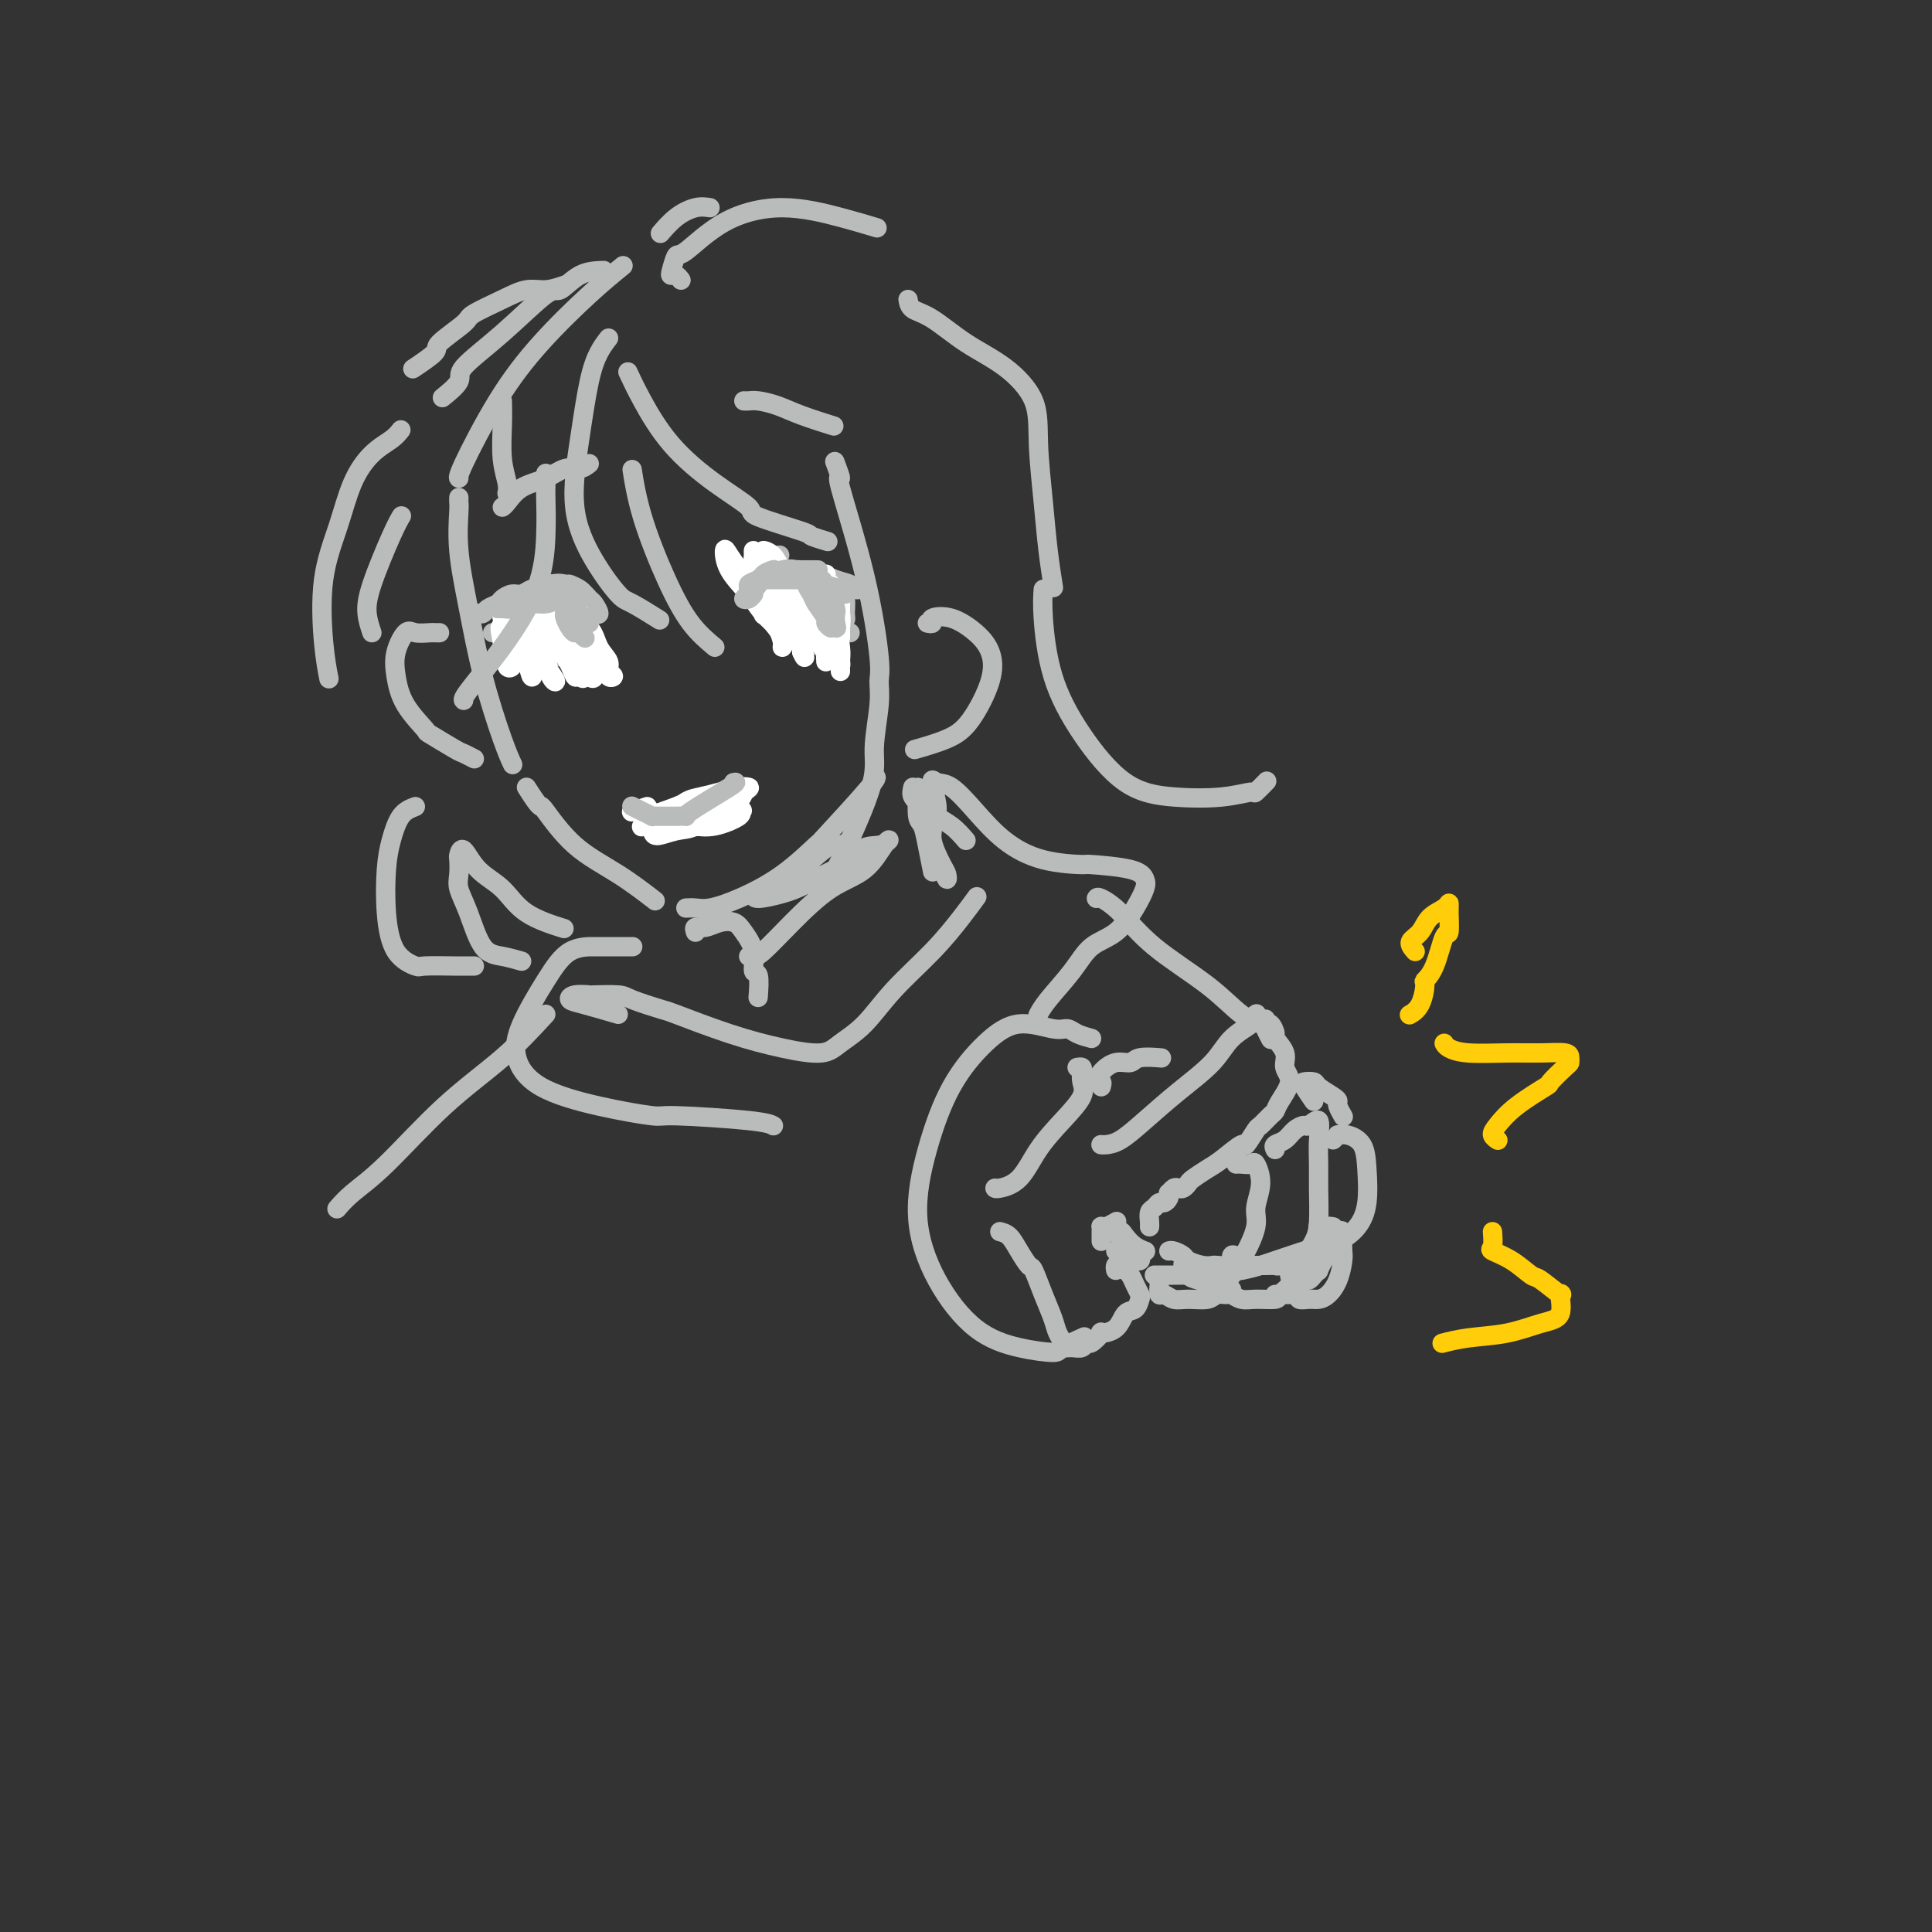 <svg viewBox='0 0 400 400' version='1.1' xmlns='http://www.w3.org/2000/svg' xmlns:xlink='http://www.w3.org/1999/xlink'><rect x="0" y="0" width="400" height="400" fill="#333333" stroke="none"/><g fill='none' stroke='#BABBBB' stroke-width='4' stroke-linecap='round' stroke-linejoin='round'><path d='M147,43c-0.905,-0.137 -1.810,-0.274 -3,0c-1.190,0.274 -2.667,0.958 -4,2c-1.333,1.042 -2.524,2.440 -3,3c-0.476,0.560 -0.238,0.280 0,0'/><path d='M129,55c-2.044,1.668 -4.089,3.337 -7,6c-2.911,2.663 -6.689,6.321 -10,10c-3.311,3.679 -6.156,7.378 -9,12c-2.844,4.622 -5.689,10.168 -7,13c-1.311,2.832 -1.089,2.952 -1,3c0.089,0.048 0.044,0.024 0,0'/><path d='M95,103c-0.012,0.365 -0.024,0.730 0,1c0.024,0.270 0.082,0.445 0,2c-0.082,1.555 -0.306,4.491 0,8c0.306,3.509 1.140,7.592 2,12c0.860,4.408 1.746,9.140 3,14c1.254,4.860 2.876,9.847 4,13c1.124,3.153 1.750,4.472 2,5c0.250,0.528 0.125,0.264 0,0'/><path d='M109,163c0.729,1.138 1.458,2.277 2,3c0.542,0.723 0.896,1.032 1,1c0.104,-0.032 -0.041,-0.404 1,1c1.041,1.404 3.269,4.582 6,7c2.731,2.418 5.966,4.074 9,6c3.034,1.926 5.867,4.122 7,5c1.133,0.878 0.567,0.439 0,0'/><path d='M142,188c0.630,-0.033 1.260,-0.067 2,0c0.740,0.067 1.591,0.234 3,0c1.409,-0.234 3.377,-0.869 6,-2c2.623,-1.131 5.900,-2.758 9,-5c3.100,-2.242 6.021,-5.098 7,-6c0.979,-0.902 0.015,0.150 2,-2c1.985,-2.150 6.919,-7.502 9,-10c2.081,-2.498 1.309,-2.142 1,-2c-0.309,0.142 -0.154,0.071 0,0'/><path d='M192,129c0.509,0.095 1.019,0.190 1,0c-0.019,-0.190 -0.566,-0.666 0,-1c0.566,-0.334 2.245,-0.525 4,0c1.755,0.525 3.585,1.768 5,3c1.415,1.232 2.413,2.453 3,4c0.587,1.547 0.762,3.420 0,6c-0.762,2.580 -2.462,5.867 -4,8c-1.538,2.133 -2.914,3.113 -5,4c-2.086,0.887 -4.882,1.682 -6,2c-1.118,0.318 -0.559,0.159 0,0'/><path d='M91,131c-0.388,0.007 -0.777,0.013 -1,0c-0.223,-0.013 -0.281,-0.046 -1,0c-0.719,0.046 -2.098,0.170 -3,0c-0.902,-0.170 -1.326,-0.633 -2,0c-0.674,0.633 -1.597,2.363 -2,4c-0.403,1.637 -0.287,3.181 0,5c0.287,1.819 0.744,3.912 2,6c1.256,2.088 3.311,4.171 4,5c0.689,0.829 0.013,0.404 1,1c0.987,0.596 3.636,2.211 5,3c1.364,0.789 1.444,0.751 2,1c0.556,0.249 1.587,0.785 2,1c0.413,0.215 0.206,0.107 0,0'/><path d='M144,193c-0.157,-0.450 -0.313,-0.901 0,-1c0.313,-0.099 1.097,0.152 2,0c0.903,-0.152 1.926,-0.709 3,-1c1.074,-0.291 2.201,-0.317 3,0c0.799,0.317 1.272,0.975 2,2c0.728,1.025 1.712,2.415 2,4c0.288,1.585 -0.119,3.363 0,4c0.119,0.637 0.763,0.133 1,1c0.237,0.867 0.068,3.105 0,4c-0.068,0.895 -0.034,0.448 0,0'/><path d='M189,163c-0.172,0.686 -0.345,1.373 0,2c0.345,0.627 1.206,1.196 2,3c0.794,1.804 1.520,4.845 2,7c0.480,2.155 0.716,3.426 1,4c0.284,0.574 0.618,0.453 1,1c0.382,0.547 0.812,1.761 1,2c0.188,0.239 0.135,-0.499 0,-1c-0.135,-0.501 -0.351,-0.766 -1,-2c-0.649,-1.234 -1.729,-3.437 -2,-5c-0.271,-1.563 0.267,-2.485 0,-4c-0.267,-1.515 -1.340,-3.622 -2,-5c-0.660,-1.378 -0.906,-2.029 -1,-2c-0.094,0.029 -0.037,0.736 0,1c0.037,0.264 0.052,0.086 0,1c-0.052,0.914 -0.171,2.922 0,4c0.171,1.078 0.634,1.227 1,2c0.366,0.773 0.637,2.170 1,4c0.363,1.830 0.818,4.094 1,5c0.182,0.906 0.091,0.453 0,0'/><path d='M223,221c0.416,-0.069 0.833,-0.137 1,0c0.167,0.137 0.085,0.481 0,1c-0.085,0.519 -0.174,1.214 0,2c0.174,0.786 0.611,1.664 0,3c-0.611,1.336 -2.269,3.128 -4,5c-1.731,1.872 -3.536,3.822 -5,6c-1.464,2.178 -2.588,4.584 -4,6c-1.412,1.416 -3.111,1.843 -4,2c-0.889,0.157 -0.968,0.045 -1,0c-0.032,-0.045 -0.016,-0.022 0,0'/><path d='M228,237c-0.051,-0.008 -0.102,-0.016 0,0c0.102,0.016 0.359,0.056 1,0c0.641,-0.056 1.668,-0.209 3,-1c1.332,-0.791 2.971,-2.219 5,-4c2.029,-1.781 4.448,-3.916 7,-6c2.552,-2.084 5.238,-4.117 7,-6c1.762,-1.883 2.602,-3.615 4,-5c1.398,-1.385 3.354,-2.423 4,-3c0.646,-0.577 -0.018,-0.694 0,-1c0.018,-0.306 0.720,-0.802 1,-1c0.280,-0.198 0.140,-0.099 0,0'/><path d='M262,211c-0.078,0.480 -0.157,0.961 0,1c0.157,0.039 0.548,-0.362 1,0c0.452,0.362 0.964,1.488 1,2c0.036,0.512 -0.403,0.409 0,1c0.403,0.591 1.650,1.874 2,3c0.350,1.126 -0.195,2.093 0,3c0.195,0.907 1.131,1.753 1,3c-0.131,1.247 -1.329,2.895 -2,4c-0.671,1.105 -0.814,1.667 -1,2c-0.186,0.333 -0.414,0.437 -1,1c-0.586,0.563 -1.529,1.586 -2,2c-0.471,0.414 -0.471,0.218 -1,1c-0.529,0.782 -1.588,2.542 -2,3c-0.412,0.458 -0.176,-0.386 -1,0c-0.824,0.386 -2.707,2.002 -4,3c-1.293,0.998 -1.996,1.378 -3,2c-1.004,0.622 -2.310,1.486 -3,2c-0.690,0.514 -0.763,0.678 -1,1c-0.237,0.322 -0.638,0.804 -1,1c-0.362,0.196 -0.685,0.108 -1,0c-0.315,-0.108 -0.623,-0.235 -1,0c-0.377,0.235 -0.822,0.833 -1,1c-0.178,0.167 -0.089,-0.096 0,0c0.089,0.096 0.178,0.549 0,1c-0.178,0.451 -0.622,0.898 -1,1c-0.378,0.102 -0.690,-0.141 -1,0c-0.310,0.141 -0.619,0.665 -1,1c-0.381,0.335 -0.834,0.482 -1,1c-0.166,0.518 -0.045,1.409 0,2c0.045,0.591 0.013,0.883 0,1c-0.013,0.117 -0.006,0.058 0,0'/><path d='M207,255c0.675,0.174 1.349,0.348 2,1c0.651,0.652 1.277,1.781 2,3c0.723,1.219 1.541,2.529 2,3c0.459,0.471 0.558,0.105 1,1c0.442,0.895 1.227,3.053 2,5c0.773,1.947 1.533,3.684 2,5c0.467,1.316 0.639,2.210 1,3c0.361,0.790 0.909,1.475 1,2c0.091,0.525 -0.275,0.889 0,1c0.275,0.111 1.192,-0.030 2,0c0.808,0.030 1.506,0.233 2,0c0.494,-0.233 0.783,-0.900 1,-1c0.217,-0.100 0.361,0.369 1,0c0.639,-0.369 1.771,-1.575 2,-2c0.229,-0.425 -0.447,-0.068 0,0c0.447,0.068 2.015,-0.152 3,-1c0.985,-0.848 1.385,-2.324 2,-3c0.615,-0.676 1.444,-0.552 2,-1c0.556,-0.448 0.839,-1.469 1,-2c0.161,-0.531 0.201,-0.573 0,-1c-0.201,-0.427 -0.641,-1.241 -1,-2c-0.359,-0.759 -0.635,-1.464 -1,-2c-0.365,-0.536 -0.820,-0.904 -1,-1c-0.180,-0.096 -0.087,0.079 0,0c0.087,-0.079 0.168,-0.413 0,-1c-0.168,-0.587 -0.584,-1.427 -1,-2c-0.416,-0.573 -0.833,-0.878 -1,-1c-0.167,-0.122 -0.083,-0.061 0,0'/><path d='M228,257c0.001,-0.339 0.002,-0.678 0,-1c-0.002,-0.322 -0.007,-0.626 0,-1c0.007,-0.374 0.027,-0.819 0,-1c-0.027,-0.181 -0.100,-0.100 0,0c0.100,0.100 0.373,0.219 1,0c0.627,-0.219 1.608,-0.777 2,-1c0.392,-0.223 0.196,-0.112 0,0'/><path d='M256,241c-0.058,0.006 -0.116,0.012 0,0c0.116,-0.012 0.405,-0.044 1,0c0.595,0.044 1.496,0.162 2,0c0.504,-0.162 0.612,-0.603 1,0c0.388,0.603 1.058,2.252 1,4c-0.058,1.748 -0.842,3.596 -1,5c-0.158,1.404 0.311,2.366 0,4c-0.311,1.634 -1.400,3.940 -2,5c-0.600,1.060 -0.709,0.872 -1,1c-0.291,0.128 -0.762,0.571 -1,1c-0.238,0.429 -0.243,0.844 -1,1c-0.757,0.156 -2.268,0.053 -3,0c-0.732,-0.053 -0.686,-0.056 -1,0c-0.314,0.056 -0.988,0.173 -2,0c-1.012,-0.173 -2.362,-0.635 -3,-1c-0.638,-0.365 -0.563,-0.634 -1,-1c-0.437,-0.366 -1.385,-0.830 -2,-1c-0.615,-0.170 -0.896,-0.046 -1,0c-0.104,0.046 -0.030,0.013 0,0c0.030,-0.013 0.015,-0.007 0,0'/><path d='M264,238c-0.181,-0.361 -0.362,-0.722 0,-1c0.362,-0.278 1.267,-0.474 2,-1c0.733,-0.526 1.292,-1.384 2,-2c0.708,-0.616 1.563,-0.991 2,-1c0.437,-0.009 0.457,0.346 1,0c0.543,-0.346 1.610,-1.394 2,-1c0.390,0.394 0.102,2.229 0,4c-0.102,1.771 -0.020,3.476 0,5c0.020,1.524 -0.024,2.866 0,5c0.024,2.134 0.115,5.059 0,7c-0.115,1.941 -0.436,2.898 -1,4c-0.564,1.102 -1.372,2.348 -2,3c-0.628,0.652 -1.076,0.711 -2,1c-0.924,0.289 -2.325,0.810 -3,1c-0.675,0.190 -0.626,0.051 -1,0c-0.374,-0.051 -1.172,-0.014 -2,0c-0.828,0.014 -1.684,0.004 -2,0c-0.316,-0.004 -0.090,-0.001 0,0c0.090,0.001 0.045,0.001 0,0'/><path d='M276,236c0.461,-0.431 0.922,-0.863 1,-1c0.078,-0.137 -0.227,0.020 0,0c0.227,-0.020 0.984,-0.217 2,0c1.016,0.217 2.289,0.849 3,2c0.711,1.151 0.859,2.820 1,5c0.141,2.180 0.275,4.871 0,7c-0.275,2.129 -0.960,3.694 -2,5c-1.040,1.306 -2.434,2.352 -4,3c-1.566,0.648 -3.305,0.900 -4,1c-0.695,0.100 -0.348,0.050 0,0'/><path d='M228,225c0.125,-0.466 0.250,-0.933 0,-1c-0.250,-0.067 -0.876,0.265 -1,0c-0.124,-0.265 0.255,-1.129 1,-2c0.745,-0.871 1.857,-1.750 3,-2c1.143,-0.250 2.317,0.129 3,0c0.683,-0.129 0.876,-0.765 2,-1c1.124,-0.235 3.178,-0.067 4,0c0.822,0.067 0.411,0.034 0,0'/><path d='M240,265c0.019,0.188 0.037,0.376 0,1c-0.037,0.624 -0.130,1.685 0,2c0.130,0.315 0.481,-0.116 1,0c0.519,0.116 1.204,0.778 2,1c0.796,0.222 1.702,0.005 3,0c1.298,-0.005 2.989,0.203 4,0c1.011,-0.203 1.342,-0.818 2,-1c0.658,-0.182 1.645,0.069 2,0c0.355,-0.069 0.080,-0.457 0,-1c-0.080,-0.543 0.034,-1.242 0,-2c-0.034,-0.758 -0.216,-1.577 0,-2c0.216,-0.423 0.829,-0.450 1,-1c0.171,-0.550 -0.101,-1.623 0,-2c0.101,-0.377 0.573,-0.059 1,0c0.427,0.059 0.808,-0.143 1,0c0.192,0.143 0.196,0.630 0,1c-0.196,0.370 -0.590,0.624 -1,1c-0.410,0.376 -0.835,0.875 -1,1c-0.165,0.125 -0.070,-0.123 0,0c0.070,0.123 0.114,0.618 0,1c-0.114,0.382 -0.387,0.651 -1,1c-0.613,0.349 -1.565,0.780 -2,1c-0.435,0.220 -0.351,0.230 -1,0c-0.649,-0.230 -2.030,-0.701 -3,-1c-0.970,-0.299 -1.531,-0.427 -2,-1c-0.469,-0.573 -0.848,-1.592 -1,-2c-0.152,-0.408 -0.076,-0.204 0,0'/><path d='M255,267c0.045,0.453 0.089,0.907 0,1c-0.089,0.093 -0.313,-0.173 0,0c0.313,0.173 1.163,0.787 2,1c0.837,0.213 1.660,0.026 3,0c1.340,-0.026 3.196,0.109 4,0c0.804,-0.109 0.554,-0.463 1,-1c0.446,-0.537 1.587,-1.258 2,-2c0.413,-0.742 0.096,-1.504 0,-2c-0.096,-0.496 0.027,-0.725 0,-1c-0.027,-0.275 -0.203,-0.596 0,-1c0.203,-0.404 0.786,-0.892 1,-1c0.214,-0.108 0.057,0.163 0,0c-0.057,-0.163 -0.016,-0.761 0,-1c0.016,-0.239 0.008,-0.120 0,0'/><path d='M277,255c0.421,-0.175 0.843,-0.350 1,0c0.157,0.350 0.050,1.225 0,2c-0.050,0.775 -0.044,1.451 0,2c0.044,0.549 0.125,0.970 0,2c-0.125,1.030 -0.458,2.669 -1,4c-0.542,1.331 -1.294,2.353 -2,3c-0.706,0.647 -1.365,0.920 -2,1c-0.635,0.080 -1.245,-0.031 -2,0c-0.755,0.031 -1.654,0.204 -2,0c-0.346,-0.204 -0.138,-0.787 0,-1c0.138,-0.213 0.205,-0.057 0,0c-0.205,0.057 -0.682,0.015 -1,0c-0.318,-0.015 -0.477,-0.004 -1,0c-0.523,0.004 -1.410,0.001 -2,0c-0.590,-0.001 -0.883,-0.000 -1,0c-0.117,0.000 -0.059,0.000 0,0'/><path d='M231,263c-0.081,-0.342 -0.162,-0.684 0,-1c0.162,-0.316 0.568,-0.607 1,-1c0.432,-0.393 0.890,-0.887 1,-1c0.110,-0.113 -0.127,0.156 0,0c0.127,-0.156 0.620,-0.736 1,-1c0.380,-0.264 0.649,-0.213 1,0c0.351,0.213 0.785,0.587 1,1c0.215,0.413 0.212,0.866 0,1c-0.212,0.134 -0.632,-0.049 -1,0c-0.368,0.049 -0.685,0.331 -1,0c-0.315,-0.331 -0.629,-1.273 -1,-2c-0.371,-0.727 -0.800,-1.238 -1,-2c-0.200,-0.762 -0.172,-1.773 0,-2c0.172,-0.227 0.490,0.331 1,1c0.510,0.669 1.214,1.449 2,2c0.786,0.551 1.653,0.872 2,1c0.347,0.128 0.173,0.064 0,0'/><path d='M272,228c-0.787,-1.159 -1.574,-2.318 -2,-3c-0.426,-0.682 -0.492,-0.887 0,-1c0.492,-0.113 1.542,-0.134 2,0c0.458,0.134 0.322,0.421 1,1c0.678,0.579 2.168,1.448 3,2c0.832,0.552 1.007,0.787 1,1c-0.007,0.213 -0.194,0.403 0,1c0.194,0.597 0.770,1.599 1,2c0.230,0.401 0.115,0.200 0,0'/><path d='M269,266c-0.455,0.075 -0.909,0.151 -1,0c-0.091,-0.151 0.183,-0.528 1,-1c0.817,-0.472 2.177,-1.038 3,-2c0.823,-0.962 1.107,-2.321 2,-3c0.893,-0.679 2.394,-0.678 3,-1c0.606,-0.322 0.316,-0.968 0,-1c-0.316,-0.032 -0.658,0.551 -1,1c-0.342,0.449 -0.683,0.764 -1,1c-0.317,0.236 -0.610,0.393 -1,1c-0.390,0.607 -0.878,1.665 -1,2c-0.122,0.335 0.121,-0.053 0,0c-0.121,0.053 -0.607,0.546 -1,1c-0.393,0.454 -0.694,0.867 -1,1c-0.306,0.133 -0.618,-0.016 -1,0c-0.382,0.016 -0.834,0.197 -1,0c-0.166,-0.197 -0.048,-0.770 0,-1c0.048,-0.230 0.024,-0.115 0,0'/><path d='M239,264c0.202,-0.001 0.405,-0.003 1,0c0.595,0.003 1.584,0.009 3,0c1.416,-0.009 3.260,-0.034 4,0c0.740,0.034 0.378,0.128 2,0c1.622,-0.128 5.229,-0.478 8,-1c2.771,-0.522 4.708,-1.218 7,-2c2.292,-0.782 4.941,-1.652 6,-2c1.059,-0.348 0.530,-0.174 0,0'/><path d='M273,255c0.025,-0.422 0.051,-0.845 0,-1c-0.051,-0.155 -0.178,-0.043 0,0c0.178,0.043 0.661,0.015 1,0c0.339,-0.015 0.536,-0.018 1,0c0.464,0.018 1.197,0.056 1,0c-0.197,-0.056 -1.322,-0.207 -2,0c-0.678,0.207 -0.908,0.774 -1,1c-0.092,0.226 -0.046,0.113 0,0'/><path d='M135,168c0.374,0.746 0.748,1.491 1,2c0.252,0.509 0.383,0.781 1,1c0.617,0.219 1.720,0.384 3,0c1.280,-0.384 2.735,-1.318 4,-2c1.265,-0.682 2.339,-1.111 4,-2c1.661,-0.889 3.909,-2.239 5,-3c1.091,-0.761 1.026,-0.932 1,-1c-0.026,-0.068 -0.013,-0.034 0,0'/><path d='M156,123c-0.571,-0.055 -1.143,-0.110 -1,0c0.143,0.110 0.999,0.386 2,0c1.001,-0.386 2.145,-1.435 3,-2c0.855,-0.565 1.419,-0.645 3,-1c1.581,-0.355 4.179,-0.985 6,-1c1.821,-0.015 2.867,0.584 4,1c1.133,0.416 2.355,0.647 3,1c0.645,0.353 0.712,0.826 1,1c0.288,0.174 0.797,0.050 1,0c0.203,-0.050 0.102,-0.025 0,0'/><path d='M171,123c-0.391,-0.057 -0.781,-0.114 -1,0c-0.219,0.114 -0.266,0.398 0,1c0.266,0.602 0.845,1.522 1,2c0.155,0.478 -0.112,0.513 0,1c0.112,0.487 0.604,1.426 1,2c0.396,0.574 0.695,0.784 1,1c0.305,0.216 0.614,0.437 1,0c0.386,-0.437 0.847,-1.531 1,-2c0.153,-0.469 -0.001,-0.312 0,-1c0.001,-0.688 0.158,-2.220 0,-3c-0.158,-0.780 -0.632,-0.807 -1,-1c-0.368,-0.193 -0.632,-0.552 -1,-1c-0.368,-0.448 -0.842,-0.986 -1,-1c-0.158,-0.014 -0.000,0.497 0,1c0.000,0.503 -0.158,0.997 0,2c0.158,1.003 0.631,2.514 1,3c0.369,0.486 0.635,-0.052 1,0c0.365,0.052 0.830,0.694 1,1c0.170,0.306 0.046,0.275 0,0c-0.046,-0.275 -0.013,-0.793 0,-1c0.013,-0.207 0.007,-0.104 0,0'/><path d='M102,131c0.708,0.099 1.415,0.198 2,0c0.585,-0.198 1.046,-0.694 2,-1c0.954,-0.306 2.399,-0.422 4,-1c1.601,-0.578 3.357,-1.619 5,-2c1.643,-0.381 3.173,-0.103 4,0c0.827,0.103 0.951,0.029 1,0c0.049,-0.029 0.025,-0.015 0,0'/><path d='M117,128c0.105,-0.059 0.209,-0.118 0,0c-0.209,0.118 -0.733,0.414 -1,1c-0.267,0.586 -0.279,1.463 0,2c0.279,0.537 0.849,0.733 1,1c0.151,0.267 -0.118,0.606 0,1c0.118,0.394 0.621,0.845 1,1c0.379,0.155 0.633,0.014 1,0c0.367,-0.014 0.845,0.099 1,0c0.155,-0.099 -0.015,-0.409 0,-1c0.015,-0.591 0.214,-1.463 0,-2c-0.214,-0.537 -0.842,-0.740 -1,-1c-0.158,-0.260 0.153,-0.578 0,-1c-0.153,-0.422 -0.769,-0.948 -1,-1c-0.231,-0.052 -0.077,0.369 0,1c0.077,0.631 0.077,1.473 0,2c-0.077,0.527 -0.231,0.740 0,1c0.231,0.260 0.846,0.567 1,1c0.154,0.433 -0.155,0.992 0,1c0.155,0.008 0.772,-0.536 1,-1c0.228,-0.464 0.065,-0.847 0,-1c-0.065,-0.153 -0.033,-0.077 0,0'/><path d='M107,131c0.021,0.089 0.042,0.178 0,0c-0.042,-0.178 -0.149,-0.622 0,-1c0.149,-0.378 0.552,-0.690 1,-1c0.448,-0.310 0.940,-0.619 2,-1c1.060,-0.381 2.686,-0.834 3,-1c0.314,-0.166 -0.685,-0.045 0,0c0.685,0.045 3.053,0.013 4,0c0.947,-0.013 0.474,-0.006 0,0'/><path d='M153,118c0.202,0.196 0.405,0.393 1,0c0.595,-0.393 1.583,-1.375 3,-2c1.417,-0.625 3.262,-0.893 4,-1c0.738,-0.107 0.369,-0.054 0,0'/><path d='M154,83c0.290,0.018 0.579,0.037 1,0c0.421,-0.037 0.972,-0.129 2,0c1.028,0.129 2.533,0.478 4,1c1.467,0.522 2.895,1.218 5,2c2.105,0.782 4.887,1.652 6,2c1.113,0.348 0.556,0.174 0,0'/><path d='M122,127c0.285,-0.055 0.570,-0.110 1,0c0.430,0.110 1.003,0.385 1,0c-0.003,-0.385 -0.584,-1.431 -1,-2c-0.416,-0.569 -0.669,-0.660 -1,-1c-0.331,-0.340 -0.741,-0.928 -1,-1c-0.259,-0.072 -0.368,0.372 -1,0c-0.632,-0.372 -1.785,-1.562 -3,-2c-1.215,-0.438 -2.490,-0.125 -3,0c-0.510,0.125 -0.255,0.063 0,0'/><path d='M122,96c-0.592,0.473 -1.184,0.946 -2,1c-0.816,0.054 -1.854,-0.311 -3,0c-1.146,0.311 -2.398,1.299 -4,2c-1.602,0.701 -3.554,1.116 -5,2c-1.446,0.884 -2.388,2.237 -3,3c-0.612,0.763 -0.896,0.936 -1,1c-0.104,0.064 -0.030,0.018 0,0c0.030,-0.018 0.015,-0.009 0,0'/></g>
<g fill='none' stroke='#FFFFFF' stroke-width='4' stroke-linecap='round' stroke-linejoin='round'><path d='M134,167c-1.267,0.422 -2.533,0.844 -3,1c-0.467,0.156 -0.133,0.044 0,0c0.133,-0.044 0.067,-0.022 0,0'/><path d='M148,168c2.387,-1.584 4.774,-3.167 6,-4c1.226,-0.833 1.291,-0.915 1,-1c-0.291,-0.085 -0.936,-0.172 -2,0c-1.064,0.172 -2.545,0.604 -4,1c-1.455,0.396 -2.885,0.758 -4,1c-1.115,0.242 -1.917,0.365 -3,1c-1.083,0.635 -2.447,1.783 -3,2c-0.553,0.217 -0.294,-0.495 -1,0c-0.706,0.495 -2.377,2.198 -3,3c-0.623,0.802 -0.198,0.702 0,1c0.198,0.298 0.169,0.995 1,1c0.831,0.005 2.523,-0.680 4,-1c1.477,-0.320 2.740,-0.274 4,-1c1.260,-0.726 2.518,-2.224 4,-3c1.482,-0.776 3.189,-0.832 4,-1c0.811,-0.168 0.728,-0.449 1,-1c0.272,-0.551 0.899,-1.371 1,-2c0.101,-0.629 -0.326,-1.067 -1,-1c-0.674,0.067 -1.596,0.638 -3,1c-1.404,0.362 -3.291,0.514 -5,1c-1.709,0.486 -3.239,1.307 -5,2c-1.761,0.693 -3.752,1.257 -5,2c-1.248,0.743 -1.753,1.663 -2,2c-0.247,0.337 -0.237,0.090 0,0c0.237,-0.090 0.700,-0.022 2,0c1.300,0.022 3.435,-0.001 5,0c1.565,0.001 2.559,0.025 3,0c0.441,-0.025 0.328,-0.098 1,0c0.672,0.098 2.129,0.366 4,0c1.871,-0.366 4.158,-1.368 5,-2c0.842,-0.632 0.241,-0.895 0,-1c-0.241,-0.105 -0.120,-0.053 0,0'/><path d='M153,168c2.345,-0.457 -1.793,-0.098 -4,0c-2.207,0.098 -2.485,-0.065 -3,0c-0.515,0.065 -1.269,0.358 -2,1c-0.731,0.642 -1.439,1.632 -2,2c-0.561,0.368 -0.976,0.112 -1,0c-0.024,-0.112 0.344,-0.082 1,0c0.656,0.082 1.600,0.214 3,0c1.400,-0.214 3.257,-0.776 4,-1c0.743,-0.224 0.371,-0.112 0,0'/></g>
<g fill='none' stroke='#BABBBB' stroke-width='4' stroke-linecap='round' stroke-linejoin='round'><path d='M131,167c-0.164,-0.083 -0.328,-0.166 0,0c0.328,0.166 1.149,0.580 2,1c0.851,0.420 1.732,0.845 2,1c0.268,0.155 -0.078,0.042 0,0c0.078,-0.042 0.579,-0.011 1,0c0.421,0.011 0.763,0.003 1,0c0.237,-0.003 0.371,0.000 1,0c0.629,-0.000 1.753,-0.004 2,0c0.247,0.004 -0.382,0.015 0,0c0.382,-0.015 1.776,-0.057 2,0c0.224,0.057 -0.724,0.211 1,-1c1.724,-1.211 6.118,-3.788 8,-5c1.882,-1.212 1.252,-1.061 1,-1c-0.252,0.061 -0.126,0.030 0,0'/><path d='M126,70c-0.665,0.859 -1.331,1.718 -2,3c-0.669,1.282 -1.343,2.988 -2,6c-0.657,3.012 -1.298,7.330 -2,12c-0.702,4.670 -1.466,9.693 -1,14c0.466,4.307 2.161,7.897 4,11c1.839,3.103 3.823,5.718 5,7c1.177,1.282 1.548,1.230 3,2c1.452,0.770 3.986,2.363 5,3c1.014,0.637 0.507,0.319 0,0'/><path d='M148,134c-1.683,-1.416 -3.365,-2.833 -5,-5c-1.635,-2.167 -3.222,-5.086 -5,-9c-1.778,-3.914 -3.748,-8.823 -5,-13c-1.252,-4.177 -1.786,-7.622 -2,-9c-0.214,-1.378 -0.107,-0.689 0,0'/><path d='M130,77c0.804,1.721 1.608,3.443 3,6c1.392,2.557 3.372,5.950 6,9c2.628,3.050 5.902,5.759 9,8c3.098,2.241 6.018,4.016 7,5c0.982,0.984 0.026,1.178 2,2c1.974,0.822 6.880,2.272 9,3c2.120,0.728 1.455,0.735 2,1c0.545,0.265 2.298,0.790 3,1c0.702,0.210 0.351,0.105 0,0'/><path d='M173,96c-0.147,-0.391 -0.295,-0.782 0,0c0.295,0.782 1.031,2.736 1,3c-0.031,0.264 -0.830,-1.162 0,2c0.830,3.162 3.290,10.911 5,18c1.710,7.089 2.671,13.518 3,17c0.329,3.482 0.025,4.016 0,5c-0.025,0.984 0.228,2.418 0,5c-0.228,2.582 -0.937,6.314 -1,9c-0.063,2.686 0.519,4.328 -1,9c-1.519,4.672 -5.140,12.373 -7,16c-1.860,3.627 -1.960,3.179 -2,3c-0.040,-0.179 -0.020,-0.090 0,0'/><path d='M125,56c-1.695,0.062 -3.391,0.124 -5,1c-1.609,0.876 -3.132,2.565 -4,3c-0.868,0.435 -1.081,-0.384 -3,1c-1.919,1.384 -5.545,4.970 -9,8c-3.455,3.030 -6.741,5.503 -8,7c-1.259,1.497 -0.493,2.018 -1,3c-0.507,0.982 -2.288,2.423 -3,3c-0.712,0.577 -0.356,0.288 0,0'/><path d='M171,132c0.139,0.821 0.278,1.642 0,2c-0.278,0.358 -0.974,0.254 -1,0c-0.026,-0.254 0.619,-0.656 1,-1c0.381,-0.344 0.498,-0.628 1,-1c0.502,-0.372 1.389,-0.832 2,-1c0.611,-0.168 0.947,-0.045 1,0c0.053,0.045 -0.178,0.012 0,0c0.178,-0.012 0.765,-0.003 1,0c0.235,0.003 0.117,0.002 0,0'/><path d='M116,136c-0.075,0.000 -0.151,0.000 0,0c0.151,0.000 0.527,0.000 1,0c0.473,0.000 1.041,-0.000 2,0c0.959,0.000 2.309,0.000 3,0c0.691,0.000 0.725,0.000 1,0c0.275,0.000 0.793,0.000 1,0c0.207,0.000 0.104,0.000 0,0'/><path d='M119,129c-0.008,0.301 -0.016,0.603 0,1c0.016,0.397 0.056,0.890 0,1c-0.056,0.110 -0.207,-0.163 0,0c0.207,0.163 0.774,0.761 1,1c0.226,0.239 0.113,0.120 0,0'/></g>
<g fill='none' stroke='#FFFFFF' stroke-width='4' stroke-linecap='round' stroke-linejoin='round'><path d='M162,124c0.000,-0.347 0.000,-0.695 0,-1c-0.000,-0.305 -0.000,-0.569 0,-1c0.000,-0.431 0.000,-1.030 0,-1c-0.000,0.030 -0.000,0.691 0,1c0.000,0.309 0.000,0.268 0,1c-0.000,0.732 -0.000,2.237 0,3c0.000,0.763 0.000,0.783 0,1c-0.000,0.217 -0.001,0.631 0,1c0.001,0.369 0.005,0.693 0,1c-0.005,0.307 -0.019,0.597 0,1c0.019,0.403 0.072,0.920 0,1c-0.072,0.080 -0.268,-0.277 -1,-1c-0.732,-0.723 -1.998,-1.811 -3,-3c-1.002,-1.189 -1.738,-2.478 -3,-4c-1.262,-1.522 -3.050,-3.277 -4,-5c-0.950,-1.723 -1.064,-3.413 -1,-4c0.064,-0.587 0.304,-0.069 1,1c0.696,1.069 1.847,2.689 2,3c0.153,0.311 -0.694,-0.688 0,0c0.694,0.688 2.928,3.064 4,5c1.072,1.936 0.981,3.431 1,4c0.019,0.569 0.146,0.211 1,1c0.854,0.789 2.433,2.723 3,4c0.567,1.277 0.121,1.895 0,2c-0.121,0.105 0.083,-0.304 0,-1c-0.083,-0.696 -0.453,-1.677 -1,-3c-0.547,-1.323 -1.271,-2.986 -2,-5c-0.729,-2.014 -1.462,-4.377 -2,-6c-0.538,-1.623 -0.880,-2.504 -1,-3c-0.120,-0.496 -0.017,-0.606 0,-1c0.017,-0.394 -0.052,-1.070 0,-1c0.052,0.070 0.224,0.887 1,2c0.776,1.113 2.155,2.522 3,4c0.845,1.478 1.154,3.025 2,5c0.846,1.975 2.228,4.378 3,6c0.772,1.622 0.935,2.463 1,3c0.065,0.537 0.033,0.768 0,1'/><path d='M166,135c1.016,2.292 0.557,0.522 0,-1c-0.557,-1.522 -1.210,-2.797 -2,-4c-0.790,-1.203 -1.717,-2.335 -2,-3c-0.283,-0.665 0.076,-0.862 0,-2c-0.076,-1.138 -0.588,-3.217 -1,-4c-0.412,-0.783 -0.723,-0.269 -1,-1c-0.277,-0.731 -0.521,-2.708 -1,-4c-0.479,-1.292 -1.195,-1.900 -1,-2c0.195,-0.100 1.300,0.306 2,1c0.700,0.694 0.997,1.675 2,3c1.003,1.325 2.714,2.993 4,5c1.286,2.007 2.148,4.352 3,6c0.852,1.648 1.695,2.599 2,3c0.305,0.401 0.072,0.253 0,1c-0.072,0.747 0.016,2.388 0,3c-0.016,0.612 -0.138,0.195 0,0c0.138,-0.195 0.535,-0.168 0,-1c-0.535,-0.832 -2.001,-2.524 -3,-4c-0.999,-1.476 -1.531,-2.735 -2,-4c-0.469,-1.265 -0.873,-2.535 -1,-4c-0.127,-1.465 0.024,-3.126 0,-4c-0.024,-0.874 -0.224,-0.962 0,-1c0.224,-0.038 0.873,-0.027 1,0c0.127,0.027 -0.267,0.069 0,1c0.267,0.931 1.196,2.749 2,4c0.804,1.251 1.483,1.934 2,3c0.517,1.066 0.871,2.516 1,4c0.129,1.484 0.032,3.002 0,4c-0.032,0.998 0.002,1.475 0,2c-0.002,0.525 -0.038,1.097 0,1c0.038,-0.097 0.150,-0.862 0,-2c-0.150,-1.138 -0.562,-2.647 -1,-4c-0.438,-1.353 -0.901,-2.548 -1,-3c-0.099,-0.452 0.166,-0.160 0,-1c-0.166,-0.840 -0.762,-2.811 -1,-4c-0.238,-1.189 -0.119,-1.594 0,-2'/><path d='M168,121c-0.496,-2.741 -0.235,-1.593 0,-1c0.235,0.593 0.445,0.630 1,1c0.555,0.370 1.455,1.071 2,2c0.545,0.929 0.735,2.086 1,3c0.265,0.914 0.607,1.587 1,3c0.393,1.413 0.838,3.568 1,5c0.162,1.432 0.040,2.141 0,3c-0.040,0.859 0.001,1.868 0,2c-0.001,0.132 -0.042,-0.615 0,-1c0.042,-0.385 0.169,-0.409 0,-1c-0.169,-0.591 -0.634,-1.748 -1,-3c-0.366,-1.252 -0.634,-2.598 -1,-4c-0.366,-1.402 -0.830,-2.860 -1,-4c-0.170,-1.140 -0.047,-1.963 0,-3c0.047,-1.037 0.017,-2.289 0,-3c-0.017,-0.711 -0.020,-0.881 0,-1c0.020,-0.119 0.062,-0.186 0,0c-0.062,0.186 -0.228,0.626 0,1c0.228,0.374 0.849,0.683 1,1c0.151,0.317 -0.170,0.642 0,1c0.170,0.358 0.830,0.750 1,1c0.170,0.250 -0.151,0.359 0,1c0.151,0.641 0.772,1.816 1,3c0.228,1.184 0.061,2.378 0,3c-0.061,0.622 -0.016,0.671 0,1c0.016,0.329 0.004,0.936 0,1c-0.004,0.064 -0.001,-0.416 0,-1c0.001,-0.584 0.000,-1.271 0,-2c-0.000,-0.729 -0.000,-1.499 0,-2c0.000,-0.501 0.000,-0.732 0,-1c-0.000,-0.268 -0.000,-0.572 0,-1c0.000,-0.428 0.000,-0.979 0,-1c-0.000,-0.021 -0.000,0.490 0,1'/><path d='M174,125c0.000,-0.833 0.000,-0.417 0,0'/><path d='M120,127c-0.731,-0.658 -1.462,-1.316 -2,-2c-0.538,-0.684 -0.882,-1.393 -1,-1c-0.118,0.393 -0.008,1.888 1,3c1.008,1.112 2.916,1.842 4,3c1.084,1.158 1.344,2.743 2,4c0.656,1.257 1.707,2.186 2,3c0.293,0.814 -0.172,1.513 0,2c0.172,0.487 0.980,0.763 1,1c0.020,0.237 -0.750,0.434 -1,0c-0.250,-0.434 0.018,-1.498 0,-2c-0.018,-0.502 -0.323,-0.443 -1,-1c-0.677,-0.557 -1.725,-1.731 -3,-3c-1.275,-1.269 -2.776,-2.632 -4,-4c-1.224,-1.368 -2.170,-2.742 -3,-4c-0.830,-1.258 -1.542,-2.399 -2,-3c-0.458,-0.601 -0.661,-0.661 0,0c0.661,0.661 2.186,2.045 3,3c0.814,0.955 0.916,1.482 1,2c0.084,0.518 0.151,1.027 1,2c0.849,0.973 2.481,2.411 3,3c0.519,0.589 -0.073,0.328 0,1c0.073,0.672 0.813,2.276 1,3c0.187,0.724 -0.179,0.569 0,1c0.179,0.431 0.904,1.449 1,2c0.096,0.551 -0.437,0.635 -1,0c-0.563,-0.635 -1.157,-1.989 -2,-3c-0.843,-1.011 -1.934,-1.680 -3,-3c-1.066,-1.320 -2.106,-3.291 -3,-5c-0.894,-1.709 -1.641,-3.154 -2,-4c-0.359,-0.846 -0.332,-1.091 0,-1c0.332,0.091 0.967,0.520 1,1c0.033,0.480 -0.535,1.013 0,2c0.535,0.987 2.174,2.430 3,4c0.826,1.570 0.838,3.269 1,4c0.162,0.731 0.475,0.495 1,1c0.525,0.505 1.263,1.753 2,3'/><path d='M120,139c1.281,2.343 0.484,1.200 0,1c-0.484,-0.200 -0.653,0.544 -1,0c-0.347,-0.544 -0.871,-2.376 -2,-4c-1.129,-1.624 -2.863,-3.038 -4,-4c-1.137,-0.962 -1.677,-1.471 -2,-2c-0.323,-0.529 -0.429,-1.080 -1,-2c-0.571,-0.920 -1.608,-2.211 -2,-3c-0.392,-0.789 -0.140,-1.076 0,-1c0.140,0.076 0.170,0.513 0,1c-0.170,0.487 -0.538,1.022 0,2c0.538,0.978 1.981,2.397 3,4c1.019,1.603 1.612,3.388 2,5c0.388,1.612 0.571,3.050 1,4c0.429,0.950 1.103,1.411 1,1c-0.103,-0.411 -0.985,-1.694 -2,-3c-1.015,-1.306 -2.164,-2.636 -3,-4c-0.836,-1.364 -1.359,-2.761 -2,-4c-0.641,-1.239 -1.399,-2.319 -2,-3c-0.601,-0.681 -1.043,-0.961 -1,-1c0.043,-0.039 0.573,0.164 1,1c0.427,0.836 0.753,2.304 1,4c0.247,1.696 0.417,3.620 1,5c0.583,1.380 1.580,2.217 2,3c0.420,0.783 0.262,1.513 0,1c-0.262,-0.513 -0.630,-2.269 -1,-3c-0.370,-0.731 -0.744,-0.436 -1,-1c-0.256,-0.564 -0.394,-1.985 -1,-3c-0.606,-1.015 -1.679,-1.623 -2,-2c-0.321,-0.377 0.110,-0.524 0,-1c-0.110,-0.476 -0.760,-1.282 -1,-2c-0.240,-0.718 -0.068,-1.348 0,-1c0.068,0.348 0.034,1.674 0,3'/><path d='M104,130c-0.912,-0.898 -0.193,1.356 0,3c0.193,1.644 -0.142,2.677 0,3c0.142,0.323 0.760,-0.064 1,0c0.240,0.064 0.103,0.581 0,1c-0.103,0.419 -0.172,0.741 0,1c0.172,0.259 0.585,0.454 1,0c0.415,-0.454 0.833,-1.558 1,-2c0.167,-0.442 0.084,-0.221 0,0'/></g>
<g fill='none' stroke='#BABBBB' stroke-width='4' stroke-linecap='round' stroke-linejoin='round'><path d='M156,123c-0.294,0.405 -0.589,0.810 -1,1c-0.411,0.190 -0.940,0.166 -1,0c-0.060,-0.166 0.349,-0.476 1,-1c0.651,-0.524 1.546,-1.264 2,-2c0.454,-0.736 0.468,-1.467 1,-2c0.532,-0.533 1.580,-0.866 2,-1c0.420,-0.134 0.210,-0.067 0,0'/><path d='M158,120c-0.580,0.000 -1.160,0.000 -1,0c0.160,-0.000 1.059,-0.001 2,0c0.941,0.001 1.924,0.003 3,0c1.076,-0.003 2.246,-0.012 3,0c0.754,0.012 1.092,0.045 2,0c0.908,-0.045 2.387,-0.170 3,0c0.613,0.170 0.360,0.633 1,1c0.640,0.367 2.172,0.637 3,1c0.828,0.363 0.951,0.818 1,1c0.049,0.182 0.025,0.091 0,0'/><path d='M169,120c-0.283,-0.063 -0.565,-0.125 -1,0c-0.435,0.125 -1.021,0.439 -1,1c0.021,0.561 0.650,1.370 1,2c0.350,0.630 0.419,1.081 1,2c0.581,0.919 1.672,2.305 2,3c0.328,0.695 -0.107,0.700 0,1c0.107,0.300 0.757,0.895 1,1c0.243,0.105 0.080,-0.281 0,-1c-0.080,-0.719 -0.078,-1.769 0,-2c0.078,-0.231 0.232,0.359 0,0c-0.232,-0.359 -0.852,-1.667 -1,-2c-0.148,-0.333 0.174,0.308 0,0c-0.174,-0.308 -0.843,-1.566 -1,-2c-0.157,-0.434 0.200,-0.045 0,0c-0.200,0.045 -0.957,-0.252 -1,0c-0.043,0.252 0.629,1.055 1,2c0.371,0.945 0.440,2.032 1,3c0.560,0.968 1.611,1.818 2,2c0.389,0.182 0.114,-0.304 0,-1c-0.114,-0.696 -0.069,-1.602 0,-2c0.069,-0.398 0.162,-0.289 0,-1c-0.162,-0.711 -0.580,-2.242 -1,-3c-0.420,-0.758 -0.844,-0.743 -1,-1c-0.156,-0.257 -0.045,-0.788 0,-1c0.045,-0.212 0.022,-0.106 0,0'/><path d='M98,127c0.325,-0.024 0.649,-0.048 1,0c0.351,0.048 0.727,0.166 1,0c0.273,-0.166 0.443,-0.618 1,-1c0.557,-0.382 1.501,-0.695 2,-1c0.499,-0.305 0.553,-0.603 1,-1c0.447,-0.397 1.286,-0.895 2,-1c0.714,-0.105 1.302,0.182 2,0c0.698,-0.182 1.506,-0.834 2,-1c0.494,-0.166 0.675,0.155 1,0c0.325,-0.155 0.795,-0.784 2,-1c1.205,-0.216 3.146,-0.019 4,0c0.854,0.019 0.621,-0.139 1,0c0.379,0.139 1.371,0.576 2,1c0.629,0.424 0.894,0.835 1,1c0.106,0.165 0.053,0.082 0,0'/><path d='M117,123c0.002,-0.059 0.003,-0.119 0,0c-0.003,0.119 -0.011,0.415 0,1c0.011,0.585 0.041,1.457 0,2c-0.041,0.543 -0.153,0.756 0,1c0.153,0.244 0.573,0.519 1,1c0.427,0.481 0.863,1.168 1,1c0.137,-0.168 -0.023,-1.191 0,-2c0.023,-0.809 0.231,-1.404 0,-2c-0.231,-0.596 -0.899,-1.193 -1,-1c-0.101,0.193 0.365,1.175 1,2c0.635,0.825 1.440,1.491 2,2c0.560,0.509 0.874,0.860 1,1c0.126,0.140 0.063,0.070 0,0'/><path d='M117,59c-1.342,0.461 -2.684,0.922 -4,1c-1.316,0.078 -2.606,-0.228 -4,0c-1.394,0.228 -2.891,0.990 -5,2c-2.109,1.010 -4.829,2.268 -6,3c-1.171,0.732 -0.795,0.939 -2,2c-1.205,1.061 -3.993,2.975 -5,4c-1.007,1.025 -0.233,1.161 -1,2c-0.767,0.839 -3.076,2.383 -4,3c-0.924,0.617 -0.462,0.309 0,0'/><path d='M83,89c-0.496,0.632 -0.991,1.264 -2,2c-1.009,0.736 -2.530,1.577 -4,3c-1.470,1.423 -2.888,3.429 -4,6c-1.112,2.571 -1.920,5.705 -3,9c-1.080,3.295 -2.434,6.749 -3,11c-0.566,4.251 -0.345,9.298 0,13c0.345,3.702 0.813,6.058 1,7c0.187,0.942 0.094,0.471 0,0'/><path d='M118,127c-0.400,-0.063 -0.801,-0.125 -1,0c-0.199,0.125 -0.197,0.438 0,1c0.197,0.562 0.588,1.375 1,2c0.412,0.625 0.847,1.064 1,1c0.153,-0.064 0.026,-0.631 0,-1c-0.026,-0.369 0.049,-0.540 0,-1c-0.049,-0.460 -0.223,-1.209 0,-1c0.223,0.209 0.843,1.376 1,2c0.157,0.624 -0.150,0.707 0,1c0.150,0.293 0.757,0.798 1,1c0.243,0.202 0.121,0.101 0,0'/><path d='M155,198c0.326,-0.018 0.653,-0.036 1,0c0.347,0.036 0.716,0.125 2,-1c1.284,-1.125 3.484,-3.465 6,-6c2.516,-2.535 5.349,-5.264 8,-7c2.651,-1.736 5.120,-2.480 7,-4c1.880,-1.520 3.172,-3.817 4,-5c0.828,-1.183 1.194,-1.251 1,-1c-0.194,0.251 -0.946,0.823 -2,1c-1.054,0.177 -2.408,-0.041 -4,1c-1.592,1.041 -3.421,3.341 -4,4c-0.579,0.659 0.093,-0.323 -1,0c-1.093,0.323 -3.952,1.953 -6,3c-2.048,1.047 -3.284,1.513 -5,2c-1.716,0.487 -3.910,0.994 -5,1c-1.090,0.006 -1.075,-0.491 0,-1c1.075,-0.509 3.210,-1.030 5,-2c1.790,-0.970 3.237,-2.390 5,-4c1.763,-1.610 3.844,-3.411 5,-4c1.156,-0.589 1.388,0.034 2,0c0.612,-0.034 1.603,-0.724 2,-1c0.397,-0.276 0.198,-0.138 0,0'/><path d='M128,210c-2.613,-0.762 -5.227,-1.525 -7,-2c-1.773,-0.475 -2.706,-0.664 -3,-1c-0.294,-0.336 0.053,-0.820 1,-1c0.947,-0.180 2.496,-0.055 3,0c0.504,0.055 -0.038,0.040 1,0c1.038,-0.040 3.655,-0.103 5,0c1.345,0.103 1.417,0.374 3,1c1.583,0.626 4.679,1.609 6,2c1.321,0.391 0.869,0.191 3,1c2.131,0.809 6.845,2.628 11,4c4.155,1.372 7.753,2.299 11,3c3.247,0.701 6.145,1.176 8,1c1.855,-0.176 2.667,-1.004 4,-2c1.333,-0.996 3.188,-2.159 5,-4c1.812,-1.841 3.582,-4.361 6,-7c2.418,-2.639 5.483,-5.398 8,-8c2.517,-2.602 4.485,-5.047 6,-7c1.515,-1.953 2.576,-3.415 3,-4c0.424,-0.585 0.212,-0.292 0,0'/><path d='M200,174c-0.919,-1.061 -1.838,-2.123 -3,-3c-1.162,-0.877 -2.567,-1.570 -3,-2c-0.433,-0.430 0.105,-0.599 0,-2c-0.105,-1.401 -0.852,-4.035 -1,-5c-0.148,-0.965 0.304,-0.262 1,0c0.696,0.262 1.635,0.085 3,1c1.365,0.915 3.157,2.924 5,5c1.843,2.076 3.736,4.219 6,6c2.264,1.781 4.897,3.202 8,4c3.103,0.798 6.675,0.975 8,1c1.325,0.025 0.403,-0.102 2,0c1.597,0.102 5.713,0.433 8,1c2.287,0.567 2.744,1.371 3,2c0.256,0.629 0.310,1.082 0,2c-0.310,0.918 -0.986,2.300 -2,4c-1.014,1.700 -2.366,3.717 -4,5c-1.634,1.283 -3.548,1.833 -5,3c-1.452,1.167 -2.441,2.952 -4,5c-1.559,2.048 -3.689,4.359 -5,6c-1.311,1.641 -1.803,2.612 -2,3c-0.197,0.388 -0.098,0.194 0,0'/><path d='M131,196c-2.430,-0.002 -4.861,-0.004 -6,0c-1.139,0.004 -0.987,0.015 -2,0c-1.013,-0.015 -3.190,-0.055 -5,1c-1.810,1.055 -3.253,3.206 -5,6c-1.747,2.794 -3.798,6.231 -5,9c-1.202,2.769 -1.554,4.871 -1,7c0.554,2.129 2.014,4.286 5,6c2.986,1.714 7.497,2.985 12,4c4.503,1.015 8.997,1.775 11,2c2.003,0.225 1.516,-0.084 5,0c3.484,0.084 10.938,0.561 15,1c4.062,0.439 4.732,0.840 5,1c0.268,0.160 0.134,0.080 0,0'/><path d='M226,215c-1.087,-0.296 -2.175,-0.592 -3,-1c-0.825,-0.408 -1.388,-0.926 -2,-1c-0.612,-0.074 -1.273,0.298 -3,0c-1.727,-0.298 -4.522,-1.264 -7,-1c-2.478,0.264 -4.641,1.760 -7,4c-2.359,2.240 -4.914,5.225 -7,9c-2.086,3.775 -3.702,8.338 -5,13c-1.298,4.662 -2.277,9.421 -2,14c0.277,4.579 1.811,8.976 4,13c2.189,4.024 5.032,7.673 8,10c2.968,2.327 6.060,3.331 9,4c2.940,0.669 5.726,1.004 7,1c1.274,-0.004 1.035,-0.347 2,-1c0.965,-0.653 3.133,-1.615 4,-2c0.867,-0.385 0.434,-0.192 0,0'/></g>
<g fill='none' stroke='#FFCD0A' stroke-width='4' stroke-linecap='round' stroke-linejoin='round'><path d='M293,197c-0.611,-0.696 -1.221,-1.393 -1,-2c0.221,-0.607 1.275,-1.126 2,-2c0.725,-0.874 1.123,-2.103 2,-3c0.877,-0.897 2.233,-1.461 3,-2c0.767,-0.539 0.946,-1.053 1,-1c0.054,0.053 -0.018,0.673 0,2c0.018,1.327 0.124,3.361 0,4c-0.124,0.639 -0.480,-0.117 -1,1c-0.520,1.117 -1.204,4.107 -2,6c-0.796,1.893 -1.702,2.690 -2,3c-0.298,0.310 0.013,0.135 0,1c-0.013,0.865 -0.350,2.771 -1,4c-0.650,1.229 -1.614,1.780 -2,2c-0.386,0.220 -0.193,0.110 0,0'/><path d='M299,216c0.166,0.309 0.332,0.618 1,1c0.668,0.382 1.839,0.837 4,1c2.161,0.163 5.311,0.033 8,0c2.689,-0.033 4.916,0.030 7,0c2.084,-0.030 4.025,-0.155 5,0c0.975,0.155 0.984,0.588 1,1c0.016,0.412 0.038,0.801 0,1c-0.038,0.199 -0.136,0.206 -1,1c-0.864,0.794 -2.495,2.373 -3,3c-0.505,0.627 0.117,0.301 -1,1c-1.117,0.699 -3.973,2.422 -6,4c-2.027,1.578 -3.224,3.011 -4,4c-0.776,0.989 -1.132,1.536 -1,2c0.132,0.464 0.752,0.847 1,1c0.248,0.153 0.124,0.077 0,0'/><path d='M309,255c0.091,1.191 0.182,2.383 0,3c-0.182,0.617 -0.636,0.661 0,1c0.636,0.339 2.362,0.973 4,2c1.638,1.027 3.188,2.446 4,3c0.812,0.554 0.887,0.241 2,1c1.113,0.759 3.263,2.588 4,3c0.737,0.412 0.061,-0.595 0,0c-0.061,0.595 0.494,2.790 0,4c-0.494,1.210 -2.039,1.435 -4,2c-1.961,0.565 -4.340,1.471 -7,2c-2.660,0.529 -5.601,0.681 -8,1c-2.399,0.319 -4.257,0.805 -5,1c-0.743,0.195 -0.372,0.097 0,0'/></g>
<g fill='none' stroke='#BABBBB' stroke-width='4' stroke-linecap='round' stroke-linejoin='round'><path d='M77,131c-0.431,-1.282 -0.861,-2.565 -1,-4c-0.139,-1.435 0.014,-3.024 1,-6c0.986,-2.976 2.804,-7.340 4,-10c1.196,-2.660 1.770,-3.617 2,-4c0.230,-0.383 0.115,-0.191 0,0'/><path d='M104,83c0.030,1.456 0.061,2.912 0,5c-0.061,2.088 -0.212,4.807 0,7c0.212,2.193 0.788,3.860 1,5c0.212,1.140 0.061,1.754 0,2c-0.061,0.246 -0.030,0.123 0,0'/><path d='M113,98c0.005,1.216 0.010,2.432 0,3c-0.010,0.568 -0.035,0.488 0,2c0.035,1.512 0.128,4.615 0,8c-0.128,3.385 -0.479,7.051 -2,11c-1.521,3.949 -4.212,8.182 -7,12c-2.788,3.818 -5.674,7.220 -7,9c-1.326,1.780 -1.093,1.937 -1,2c0.093,0.063 0.047,0.031 0,0'/><path d='M113,210c-2.759,2.993 -5.517,5.986 -9,9c-3.483,3.014 -7.690,6.048 -12,10c-4.310,3.952 -8.722,8.822 -12,12c-3.278,3.178 -5.421,4.663 -7,6c-1.579,1.337 -2.594,2.525 -3,3c-0.406,0.475 -0.203,0.238 0,0'/><path d='M227,186c0.106,-0.180 0.211,-0.361 1,0c0.789,0.361 2.260,1.263 4,3c1.740,1.737 3.747,4.310 7,7c3.253,2.690 7.751,5.499 11,8c3.249,2.501 5.249,4.695 7,6c1.751,1.305 3.253,1.721 4,2c0.747,0.279 0.740,0.421 1,1c0.260,0.579 0.789,1.594 1,2c0.211,0.406 0.106,0.203 0,0'/><path d='M141,58c-0.316,-0.428 -0.633,-0.856 -1,-1c-0.367,-0.144 -0.785,-0.005 -1,0c-0.215,0.005 -0.226,-0.123 0,-1c0.226,-0.877 0.690,-2.503 1,-3c0.310,-0.497 0.466,0.133 2,-1c1.534,-1.133 4.447,-4.030 8,-6c3.553,-1.970 7.746,-3.013 12,-3c4.254,0.013 8.568,1.080 12,2c3.432,0.920 5.980,1.691 7,2c1.020,0.309 0.510,0.154 0,0'/><path d='M188,62c0.130,0.741 0.259,1.483 1,2c0.741,0.517 2.093,0.810 4,2c1.907,1.190 4.371,3.277 7,5c2.629,1.723 5.425,3.084 8,5c2.575,1.916 4.928,4.388 6,7c1.072,2.612 0.862,5.363 1,9c0.138,3.637 0.625,8.160 1,12c0.375,3.840 0.640,6.995 1,10c0.360,3.005 0.817,5.858 1,7c0.183,1.142 0.091,0.571 0,0'/><path d='M216,122c-0.101,1.466 -0.201,2.932 0,6c0.201,3.068 0.705,7.737 2,12c1.295,4.263 3.381,8.119 6,12c2.619,3.881 5.772,7.788 9,10c3.228,2.212 6.533,2.729 10,3c3.467,0.271 7.098,0.296 10,0c2.902,-0.296 5.077,-0.915 6,-1c0.923,-0.085 0.595,0.362 1,0c0.405,-0.362 1.544,-1.532 2,-2c0.456,-0.468 0.228,-0.234 0,0'/><path d='M86,167c-1.070,0.404 -2.139,0.807 -3,2c-0.861,1.193 -1.512,3.175 -2,5c-0.488,1.825 -0.812,3.494 -1,6c-0.188,2.506 -0.239,5.848 0,9c0.239,3.152 0.770,6.112 2,8c1.230,1.888 3.160,2.702 4,3c0.840,0.298 0.590,0.080 2,0c1.410,-0.080 4.481,-0.021 6,0c1.519,0.021 1.486,0.006 2,0c0.514,-0.006 1.575,-0.002 2,0c0.425,0.002 0.212,0.001 0,0'/><path d='M108,199c-1.312,-0.373 -2.625,-0.746 -4,-1c-1.375,-0.254 -2.813,-0.391 -4,-2c-1.187,-1.609 -2.122,-4.692 -3,-7c-0.878,-2.308 -1.697,-3.841 -2,-5c-0.303,-1.159 -0.088,-1.945 0,-3c0.088,-1.055 0.050,-2.381 0,-3c-0.050,-0.619 -0.110,-0.532 0,-1c0.110,-0.468 0.392,-1.491 1,-1c0.608,0.491 1.544,2.496 3,4c1.456,1.504 3.431,2.506 5,4c1.569,1.494 2.730,3.479 5,5c2.270,1.521 5.649,2.577 7,3c1.351,0.423 0.676,0.211 0,0'/><path d='M156,123c-0.430,0.087 -0.859,0.173 -1,0c-0.141,-0.173 0.008,-0.607 0,-1c-0.008,-0.393 -0.173,-0.746 0,-1c0.173,-0.254 0.684,-0.408 2,-1c1.316,-0.592 3.435,-1.623 5,-2c1.565,-0.377 2.574,-0.101 3,0c0.426,0.101 0.269,0.027 1,0c0.731,-0.027 2.352,-0.008 3,0c0.648,0.008 0.324,0.004 0,0'/><path d='M104,126c0.124,-0.002 0.249,-0.005 0,0c-0.249,0.005 -0.871,0.016 -1,0c-0.129,-0.016 0.235,-0.061 1,0c0.765,0.061 1.931,0.227 3,0c1.069,-0.227 2.043,-0.845 3,-1c0.957,-0.155 1.898,0.155 3,0c1.102,-0.155 2.365,-0.774 3,-1c0.635,-0.226 0.643,-0.061 1,0c0.357,0.061 1.062,0.016 1,0c-0.062,-0.016 -0.890,-0.004 -1,0c-0.110,0.004 0.497,0.001 0,0c-0.497,-0.001 -2.097,-0.000 -3,0c-0.903,0.000 -1.108,0.000 -1,0c0.108,-0.000 0.530,-0.000 0,0c-0.530,0.000 -2.012,0.000 -2,0c0.012,-0.000 1.519,-0.000 3,0c1.481,0.000 2.937,0.000 4,0c1.063,-0.000 1.732,-0.000 2,0c0.268,0.000 0.134,0.000 0,0'/></g>
</svg>